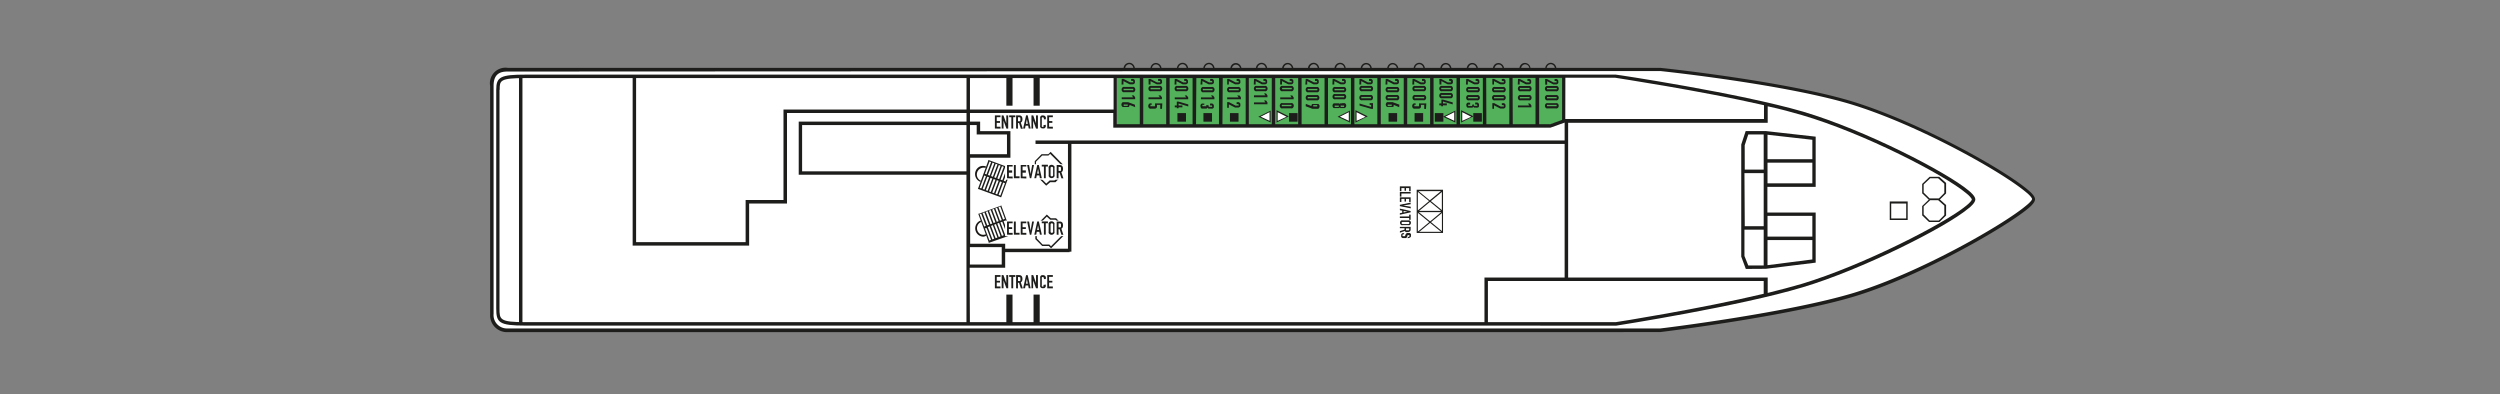 <svg id="Layer_1" data-name="Layer 1" xmlns="http://www.w3.org/2000/svg" viewBox="0 0 405.4 63.9"><rect x="0" y="0" width="405.4" height="63.9" fill="#808080" stroke="none"/><defs><style>.cls-1{fill:#fff;}.cls-2{fill:#1d1d1b;}.cls-3{fill:#52b15a;}.cls-4{fill:#191613;}</style></defs><title>cc</title><path class="cls-1" d="M79.75,13.9c0-2.25,1.41-2.58,2.55-2.58H246.17l23,0s20.81,2.17,31.6,5.59c11,3.48,24.12,11,27.9,14.14,0,0,1.05.82,1.05,1.31h0c0,.48-1.05,1.31-1.05,1.31-3.77,3.17-17.54,11-27.9,14.14-10.82,3.31-31.57,5.81-31.57,5.81H82.31a2.44,2.44,0,0,1-2.55-2.64"/><path class="cls-2" d="M246.08,53.86H82.31a2.73,2.73,0,0,1-2.83-2.92v-37A2.52,2.52,0,0,1,82.31,11H246.17l23,0c.24,0,21,2.22,31.68,5.6s24,10.8,28,14.19c.26.21,1.15.95,1.15,1.52s-.89,1.32-1.16,1.53c-3.61,3-17.32,10.93-28,14.19s-31.41,5.8-31.62,5.82ZM82.31,11.6c-1.06,0-2.27.26-2.27,2.3v37a2.17,2.17,0,0,0,2.27,2.36H269.23c.17,0,20.81-2.53,31.49-5.8s24.21-11.07,27.8-14.09c.46-.36,1-.89,1-1.09s-.5-.74-.95-1.09c-4-3.37-17.13-10.71-27.81-14.09s-31.33-5.56-31.54-5.58l-23,0Z"/><polyline class="cls-3" points="253.51 12.45 181.09 12.45 181.09 20.5 250.39 20.5 253.51 19.58"/><path class="cls-2" d="M239.85,52.8H85.25c-4.37,0-4.78-.49-4.78-2.79,0-30.78,0-34.88,0-35.47h0c0-2.08.71-2.44,4.78-2.44H239.93l22.08,0c.24,0,20.06,3,30.36,6,10.12,3,23.26,9.79,26.84,12.78.25.2,1.11.91,1.11,1.46s-.85,1.26-1.12,1.46c-3.81,3.18-17.51,10-26.83,12.77-10.27,3.11-30.09,6.21-30.29,6.24Zm1.43-.56H262c.13,0,13.59-2.13,24-4.6V45.57H241.28ZM81,14.6c0,1.14,0,23.54,0,35.41,0,1.8,0,2.23,4.22,2.23H240.72V45h13V19.88l-2.29.82h-70.9V18.32H127.62V33h-6.14v6.83H102.59V12.66H85.25c-4.22,0-4.22.4-4.22,1.88ZM254.29,45h32.36v2.5c2-.49,3.92-1,5.56-1.48,9.92-3,23.22-9.82,26.64-12.67.49-.38.91-.86.91-1s-.47-.69-.9-1c-3.55-3-16.59-9.74-26.64-12.68-1.65-.48-3.54-1-5.57-1.43v2.67H254.29ZM103.15,39.26h17.76V32.43h6.14V17.76h53.53V12.66H103.15ZM249.59,20.14h1.8l1.92-.7V12.63h-3.72Zm-4.28,0H249v-7.5h-3.72Zm-4.28,0h3.72v-7.5H241Zm-4.28,0h3.71V12.65h-3.71Zm-4.28,0h3.72V12.66h-3.72Zm-4.28,0h3.72V12.66H228.2Zm-4.28,0h3.72V12.66h-3.72Zm-4.28,0h3.72V12.66h-3.72Zm-4.28,0h3.72V12.66h-3.72Zm-4.28,0h3.72V12.66h-3.72Zm-4.28,0h3.72V12.66h-3.72Zm-4.28,0h3.72V12.66h-3.72Zm-4.28,0H202V12.66h-3.72Zm-4.28,0h3.72V12.66H194Zm-4.28,0h3.72V12.66h-3.72Zm-4.28,0h3.72V12.66h-3.72Zm-4.28,0h3.72V12.66h-3.72Zm72.72-.84h32.22V17.06c-10.47-2.39-24-4.42-24.11-4.45l-8.1,0ZM283.3,43.61h-.2l-.74-2V23.44l.72-2.19h3.24l8.11.91V30.3h-7.83v4.16h7.83v8.13l-8.08,1Zm.2-.56H286V37.24h-3.12v4.27Zm3.12-4.12V43l7.27-.93V38.93Zm0-.56h7.27V35h-7.27Zm-3.69-1.69H286V28.07h-3.12Zm3.69-6.95h7.27V26.38h-7.27Zm-3.69-2.23H286v-5.7H283.5l-.58,1.76Zm3.69-1.69h7.27V22.67l-7.27-.82Zm-112.88,15h-.56V23.06h.56Z"/><polyline class="cls-1" points="169.66 29.94 167.42 27.68 167.92 27.18 167.92 26.23 168.96 25.17 170.05 25.17 170.37 24.85 172.51 27 172.09 27.43 172.09 28.39 171.1 29.39 170.25 29.39"/><path class="cls-2" d="M169.65,30.11l-2.4-2.43.55-.55v-1l1.11-1.13H170l.37-.38L172.68,27l-.47.48v1l-1.06,1.07h-.85Zm-2.06-2.43,2.07,2.09.55-.51H171l.92-.93v-1l.37-.38-2-2-.27.27H169l-1,1v1Z"/><polyline class="cls-1" points="169.72 35.01 167.49 37.27 167.98 37.77 167.98 38.72 169.02 39.77 170.12 39.77 170.44 40.1 172.58 37.94 172.15 37.52 172.15 36.56 171.16 35.56 170.32 35.56"/><path class="cls-2" d="M170.44,40.27l-.37-.38H169l-1.11-1.12v-1l-.54-.55,2.4-2.43.65.6h.85l1.06,1.07v1l.47.47Zm-1.37-.62h1.09l.27.28,2-2-.37-.37v-1l-.92-.93h-.84l-.55-.5-2.07,2.09.45.45v1ZM162.33,32l-3.65-1.34v0l-.11,0,1.69-4.6h0l0-.13,3.76,1.38,0,.11h0l-.83,2.27-.1,0h0l.1,0-.83,2.27h0Zm-.4-.4.29.11.75-2-.29-.11Zm-.52-.19.29.11.75-2-.29-.1Zm-.51-.19.29.1.75-2-.29-.11Zm-.52-.19.29.11.75-2-.29-.11Zm-.51-.19.29.11.75-2-.29-.1Zm-.52-.19.29.11.75-2-.29-.11Zm-.48-.18.26.09.75-2-.26-.1Zm3.89-1.15.29.11.75-2-.29-.11Zm-.51-.19.29.1.75-2-.29-.11Zm-.52-.19.29.11.75-2-.29-.11Zm-.51-.19.29.11.75-2-.29-.1Zm-.51-.19.29.1.75-2-.29-.11Zm-.51-.19.29.11.75-2-.29-.11Zm-.49-.18.26.09.75-2-.26-.09Z"/><path class="cls-4" d="M159,29.49a1.34,1.34,0,0,1-.8-1.72,1.34,1.34,0,0,1,.7-.77,1.33,1.33,0,0,1,1,0l-.08.23a1.11,1.11,0,0,0-.76,2.08Z"/><path class="cls-2" d="M160.32,39.39l0-.13h0l-1.69-4.6.11,0v0l3.66-1.34,0,.11h0l1.66,4.54h0l0,.11ZM159.7,37l.75,2,.26-.1L160,37Zm.48-.18.75,2,.29-.11-.75-2Zm.52-.19.75,2,.29-.11-.75-2Zm.51-.19.75,2,.29-.11-.75-2Zm.51-.19.75,2,.29-.11-.75-2Zm.51-.19.75,2,.29-.11-.75-2Zm.51-.19.75,2,.29-.11-.75-2Zm-3.89-1.14.75,2,.26-.09-.75-2Zm.49-.18.75,2,.29-.11-.75-2Zm.52-.19.75,2,.29-.11-.75-2Zm.51-.19.75,2,.29-.11-.75-2Zm.52-.19.75,2,.29-.11-.75-2Zm.51-.19.75,2,.29-.1-.75-2Zm.51-.19.75,2,.29-.11-.74-2Zm1.21,2,.1,0Z"/><path class="cls-4" d="M159.49,38.38a1.34,1.34,0,0,1-1.26-.88,1.35,1.35,0,0,1,.79-1.74l.08.23a1.11,1.11,0,0,0-.08,2,1.09,1.09,0,0,0,.84,0l.08.23A1.35,1.35,0,0,1,159.49,38.38Z"/><path class="cls-2" d="M84.72,52.51h-.56v-40h.56Zm72.56,0h-.56V28.34H129.52V19.72h27.21V12.38h.56v7.34h1.65v1.54h4.91v4.32h-6.53V39.52H163v3.9h-5.76Zm0-9.61h5.16V40.08h-5.16ZM130.07,27.78h26.65v-7.5H130.07ZM157.29,25h6v-3.2h-4.91V20.28h-1.09ZM254,23.34H167.92v-.56H254Z"/><polyline class="cls-1" points="311.82 31.29 311.78 29.87 312.91 28.79 314.37 28.79 315.42 29.75 315.42 31.33 314.45 32.3 312.87 32.3"/><path class="cls-2" d="M314.5,32.42h-1.69l-1.11-1.07,0-1.52,1.2-1.16h1.56l1.12,1v1.69Zm-1.59-.24h1.49l.89-.89V29.8l-1-.89H313l-1.06,1,0,1.32Z"/><polyline class="cls-1" points="311.82 34.84 311.78 33.42 312.91 32.34 314.37 32.34 315.42 33.3 315.42 34.88 314.45 35.85 312.87 35.85"/><path class="cls-2" d="M314.5,36h-1.69l-1.11-1.07,0-1.52,1.2-1.16h1.56l1.12,1v1.69Zm-1.59-.24h1.49l.89-.89V33.35l-1-.89H313l-1.06,1,0,1.32Z"/><rect class="cls-1" x="306.56" y="32.84" width="2.67" height="2.72"/><path class="cls-2" d="M309.35,35.67h-2.91v-3h2.91Zm-2.67-.24h2.43V33h-2.43ZM186.55,11.18a1,1,0,0,1,.27-.7.88.88,0,0,1,.62-.27h0a.94.94,0,0,1,.92.94h-.24a.7.7,0,0,0-.68-.71h0a.64.64,0,0,0-.45.2.73.73,0,0,0-.2.53Zm47,0a1,1,0,0,1,.27-.7.88.88,0,0,1,.62-.27.9.9,0,0,1,.63.25,1,1,0,0,1,.3.69h-.24a.75.75,0,0,0-.22-.52.64.64,0,0,0-.45-.19h0a.64.64,0,0,0-.45.2.74.74,0,0,0-.2.53Zm8.54,0a1,1,0,0,1,.27-.7.88.88,0,0,1,1.25,0,1,1,0,0,1,.3.69h-.24a.74.74,0,0,0-.22-.52.65.65,0,0,0-.45-.19h0a.64.64,0,0,0-.45.2.75.75,0,0,0-.2.53Zm-4.25,0a1,1,0,0,1,.27-.7.87.87,0,0,1,.62-.27.89.89,0,0,1,.65.27,1,1,0,0,1,.28.67h-.24a.74.74,0,0,0-.21-.51.65.65,0,0,0-.46-.2h0a.63.63,0,0,0-.45.2.75.75,0,0,0-.2.53Zm-12.9,0a1,1,0,0,1,.27-.7.87.87,0,0,1,.62-.27h0a.94.94,0,0,1,.92.94h-.24a.7.7,0,0,0-.67-.71h0a.64.64,0,0,0-.45.2.75.75,0,0,0-.2.53Zm-4.3,0a1,1,0,0,1,.27-.7.88.88,0,0,1,.62-.27.9.9,0,0,1,.64.25,1,1,0,0,1,.29.69h-.24a.74.74,0,0,0-.22-.52.65.65,0,0,0-.46-.19.64.64,0,0,0-.45.2.75.75,0,0,0-.2.53Zm25.74,0a1,1,0,0,1,.25-.68.88.88,0,0,1,.64-.3h0a.94.94,0,0,1,.92.94H248a.7.7,0,0,0-.68-.71h0a.64.64,0,0,0-.47.22.75.75,0,0,0-.19.51Zm-38.48,0a1,1,0,0,1,.25-.68.88.88,0,0,1,.64-.3.9.9,0,0,1,.66.27,1,1,0,0,1,.28.67h-.24a.74.74,0,0,0-.21-.51.65.65,0,0,0-.47-.2h0a.63.63,0,0,0-.46.22.75.75,0,0,0-.19.51Zm-8.39,0a1,1,0,0,1,.25-.68.88.88,0,0,1,1.28,0,1,1,0,0,1,.29.69h-.24a.74.74,0,0,0-.22-.52.7.7,0,0,0-.46-.19.63.63,0,0,0-.47.22.75.75,0,0,0-.19.51Zm-4.38,0a.94.94,0,0,1,.89-1,.88.88,0,0,1,.64.25,1,1,0,0,1,.29.69h-.24a.74.74,0,0,0-.22-.52.65.65,0,0,0-.47-.19.69.69,0,0,0-.65.73Zm-12.93,0a.94.94,0,0,1,.89-1,.86.86,0,0,1,.64.25,1,1,0,0,1,.3.69h-.24a.74.74,0,0,0-.22-.52.64.64,0,0,0-.46-.19.69.69,0,0,0-.65.73Zm34.2,0a.94.94,0,0,1,.89-1,.88.88,0,0,1,.64.25,1,1,0,0,1,.29.69H218a.74.74,0,0,0-.22-.52.68.68,0,0,0-.47-.19.7.7,0,0,0-.65.73Zm34.18,0a.93.93,0,0,1,.89-1h0a.94.94,0,0,1,.91.94h-.24a.7.7,0,0,0-.67-.71h0a.69.69,0,0,0-.66.73Zm-21.34,0a.93.93,0,0,1,.89-1,.89.89,0,0,1,.65.27,1,1,0,0,1,.28.67h-.24a.74.74,0,0,0-.21-.51.67.67,0,0,0-.48-.2.69.69,0,0,0-.65.73Zm-17.14,0a.93.93,0,0,1,.89-1,.91.91,0,0,1,.64.25,1,1,0,0,1,.3.69h-.24a.75.75,0,0,0-.22-.52.65.65,0,0,0-.45-.19h0a.69.69,0,0,0-.65.73Zm-21.25,0a.93.93,0,0,1,.89-1,.9.9,0,0,1,.64.25,1,1,0,0,1,.29.69h-.24a.74.74,0,0,0-.22-.52.65.65,0,0,0-.47-.19.69.69,0,0,0-.65.73Zm12.81,0a.93.93,0,0,1,.89-1,.9.9,0,0,1,.66.27,1,1,0,0,1,.28.67h-.24a.74.74,0,0,0-.21-.51.66.66,0,0,0-.48-.2.69.69,0,0,0-.65.73Z"/><rect class="cls-2" x="162.76" y="40.33" width="10.68" height="0.56"/><path class="cls-2" d="M250.56,12.81h.29l1.07.56a.39.39,0,0,0,.14,0h.23l.08,0,.06,0a.14.14,0,0,0,0-.09.14.14,0,0,0-.16-.15h-.18v-.31h.17a.47.47,0,0,1,.18,0,.49.49,0,0,1,.15.1.45.45,0,0,1,.1.15.45.45,0,0,1,0,.18.47.47,0,0,1,0,.21.43.43,0,0,1-.12.15.53.53,0,0,1-.18.08l-.21,0H252l-.1,0-.12-.06-.89-.46v.56h-.31Z"/><path class="cls-2" d="M252.3,13.95a.48.48,0,0,1,.2,0,.47.47,0,0,1,.15.1.46.46,0,0,1,.09.15.5.5,0,0,1,0,.35.46.46,0,0,1-.09.15.47.47,0,0,1-.15.1.48.48,0,0,1-.2,0H251a.48.48,0,0,1-.2,0,.46.46,0,0,1-.15-.1.44.44,0,0,1-.09-.15.5.5,0,0,1,0-.35.44.44,0,0,1,.09-.15.46.46,0,0,1,.15-.1.48.48,0,0,1,.2,0Zm-1.28.31a.16.16,0,0,0-.11,0,.16.16,0,0,0,0,.22.16.16,0,0,0,.11,0h1.28a.15.15,0,0,0,.11,0,.16.16,0,0,0,0-.22.15.15,0,0,0-.11,0Z"/><path class="cls-2" d="M252.29,15.42a.48.48,0,0,1,.2,0,.47.47,0,0,1,.15.1.46.46,0,0,1,.09.15.5.5,0,0,1,0,.35.46.46,0,0,1-.09.15.47.47,0,0,1-.15.1.48.48,0,0,1-.2,0H251a.48.48,0,0,1-.2,0,.46.46,0,0,1-.15-.1.44.44,0,0,1-.09-.15.5.5,0,0,1,0-.35.44.44,0,0,1,.09-.15.46.46,0,0,1,.15-.1.48.48,0,0,1,.2,0Zm-1.28.31a.16.16,0,0,0-.11,0,.16.16,0,0,0,0,.22.16.16,0,0,0,.11,0h1.28a.15.15,0,0,0,.11,0,.16.16,0,0,0,0-.22.15.15,0,0,0-.11,0Z"/><path class="cls-2" d="M252.29,16.73a.48.48,0,0,1,.2,0,.47.47,0,0,1,.15.1.46.46,0,0,1,.09.15.5.5,0,0,1,0,.35.46.46,0,0,1-.09.15.47.47,0,0,1-.15.1.48.48,0,0,1-.2,0H251a.48.48,0,0,1-.2,0,.46.46,0,0,1-.15-.1.44.44,0,0,1-.09-.15.5.5,0,0,1,0-.35.44.44,0,0,1,.09-.15.46.46,0,0,1,.15-.1.48.48,0,0,1,.2,0ZM251,17a.16.16,0,0,0-.11,0,.16.16,0,0,0,0,.22.16.16,0,0,0,.11,0h1.28a.15.15,0,0,0,.11,0,.16.16,0,0,0,0-.22.15.15,0,0,0-.11,0Z"/><path class="cls-2" d="M246.16,12.8h.29l1.07.56a.39.39,0,0,0,.14,0h.23l.08,0,.06,0a.14.14,0,0,0,0-.09.14.14,0,0,0-.16-.15h-.18V12.8h.17a.47.47,0,0,1,.18,0,.49.49,0,0,1,.15.1.45.45,0,0,1,.1.15.45.45,0,0,1,0,.18.47.47,0,0,1,0,.21.43.43,0,0,1-.12.15.53.53,0,0,1-.18.08l-.21,0h-.24l-.1,0-.12-.06-.89-.46v.56h-.31Z"/><path class="cls-2" d="M247.89,13.95a.48.48,0,0,1,.2,0,.47.47,0,0,1,.15.1.46.46,0,0,1,.09.15.5.5,0,0,1,0,.35.46.46,0,0,1-.09.15.47.47,0,0,1-.15.1.48.48,0,0,1-.2,0h-1.28a.48.48,0,0,1-.2,0,.46.46,0,0,1-.15-.1.44.44,0,0,1-.09-.15.5.5,0,0,1,0-.35.44.44,0,0,1,.09-.15.46.46,0,0,1,.15-.1.48.48,0,0,1,.2,0Zm-1.28.31a.16.16,0,0,0-.11,0,.16.16,0,0,0,0,.22.16.16,0,0,0,.11,0h1.28a.15.15,0,0,0,.11,0,.16.16,0,0,0,0-.22.15.15,0,0,0-.11,0Z"/><path class="cls-2" d="M247.89,15.42a.48.48,0,0,1,.2,0,.47.47,0,0,1,.15.1.46.46,0,0,1,.09.15.5.5,0,0,1,0,.35.46.46,0,0,1-.09.15.47.47,0,0,1-.15.1.48.48,0,0,1-.2,0h-1.28a.48.48,0,0,1-.2,0,.46.46,0,0,1-.15-.1.44.44,0,0,1-.09-.15.5.5,0,0,1,0-.35.44.44,0,0,1,.09-.15.46.46,0,0,1,.15-.1.48.48,0,0,1,.2,0Zm-1.28.31a.16.16,0,0,0-.11,0,.16.16,0,0,0,0,.22.16.16,0,0,0,.11,0h1.28a.15.15,0,0,0,.11,0,.16.16,0,0,0,0-.22.15.15,0,0,0-.11,0Z"/><path class="cls-2" d="M246.16,17.1H248l-.23-.31h.33l.23.31v.31h-2.19Z"/><path class="cls-2" d="M242,12.8h.29l1.07.56a.39.39,0,0,0,.14,0h.23l.08,0,.06,0a.14.14,0,0,0,0-.09.14.14,0,0,0-.16-.15h-.18V12.8h.17a.47.47,0,0,1,.18,0,.49.49,0,0,1,.15.1.45.45,0,0,1,.1.15.45.45,0,0,1,0,.18.47.47,0,0,1,0,.21.43.43,0,0,1-.12.15.53.53,0,0,1-.18.08l-.21,0h-.24l-.1,0-.12-.06-.89-.46v.56H242Z"/><path class="cls-2" d="M243.7,14.11a.48.48,0,0,1,.2,0,.47.47,0,0,1,.15.1.46.46,0,0,1,.09.15.5.5,0,0,1,0,.35.46.46,0,0,1-.09.15.47.47,0,0,1-.15.1.48.48,0,0,1-.2,0h-1.28a.48.48,0,0,1-.2,0,.46.46,0,0,1-.15-.1.44.44,0,0,1-.09-.15.5.5,0,0,1,0-.35.44.44,0,0,1,.09-.15.46.46,0,0,1,.15-.1.48.48,0,0,1,.2,0Zm-1.28.31a.16.16,0,0,0-.11,0,.16.16,0,0,0,0,.22.16.16,0,0,0,.11,0h1.28a.15.15,0,0,0,.11,0,.16.16,0,0,0,0-.22.15.15,0,0,0-.11,0Z"/><path class="cls-2" d="M243.7,15.42a.48.48,0,0,1,.2,0,.47.47,0,0,1,.15.1.46.46,0,0,1,.09.15.5.5,0,0,1,0,.35.46.46,0,0,1-.09.15.47.47,0,0,1-.15.1.48.48,0,0,1-.2,0h-1.28a.48.48,0,0,1-.2,0,.46.46,0,0,1-.15-.1.44.44,0,0,1-.09-.15.5.5,0,0,1,0-.35.44.44,0,0,1,.09-.15.46.46,0,0,1,.15-.1.48.48,0,0,1,.2,0Zm-1.28.31a.16.16,0,0,0-.11,0,.16.16,0,0,0,0,.22.16.16,0,0,0,.11,0h1.28a.15.15,0,0,0,.11,0,.16.16,0,0,0,0-.22.15.15,0,0,0-.11,0Z"/><path class="cls-2" d="M242,16.72h.29l1.07.56a.39.39,0,0,0,.14,0h.23l.08,0,.06,0a.14.14,0,0,0,0-.09.14.14,0,0,0-.16-.15h-.18v-.31h.17a.47.47,0,0,1,.18,0,.49.49,0,0,1,.15.1.45.45,0,0,1,.1.15.45.45,0,0,1,0,.18.47.47,0,0,1,0,.21.43.43,0,0,1-.12.15.53.53,0,0,1-.18.08l-.21,0h-.24l-.1,0-.12-.06-.89-.46v.56H242Z"/><path class="cls-2" d="M237.76,12.8h.29l1.07.56a.39.39,0,0,0,.14,0h.23l.08,0,.06,0a.14.14,0,0,0,0-.09.14.14,0,0,0-.16-.15h-.18V12.8h.17a.47.47,0,0,1,.18,0,.49.49,0,0,1,.15.1.45.45,0,0,1,.1.15.45.45,0,0,1,0,.18.47.47,0,0,1,0,.21.43.43,0,0,1-.12.15.53.53,0,0,1-.18.08l-.21,0h-.24l-.1,0-.12-.06-.89-.46v.56h-.31Z"/><path class="cls-2" d="M239.5,14.11a.48.48,0,0,1,.2,0,.47.47,0,0,1,.15.1.46.46,0,0,1,.09.15.5.5,0,0,1,0,.35.46.46,0,0,1-.09.15.47.47,0,0,1-.15.1.48.48,0,0,1-.2,0h-1.28a.48.48,0,0,1-.2,0,.46.46,0,0,1-.15-.1.44.44,0,0,1-.09-.15.5.5,0,0,1,0-.35.44.44,0,0,1,.09-.15.46.46,0,0,1,.15-.1.48.48,0,0,1,.2,0Zm-1.28.31a.16.16,0,0,0-.11,0,.16.16,0,0,0,0,.22.16.16,0,0,0,.11,0h1.28a.15.15,0,0,0,.11,0,.16.16,0,0,0,0-.22.15.15,0,0,0-.11,0Z"/><path class="cls-2" d="M239.5,15.42a.48.48,0,0,1,.2,0,.47.47,0,0,1,.15.1.46.46,0,0,1,.09.15.5.5,0,0,1,0,.35.46.46,0,0,1-.09.15.47.47,0,0,1-.15.1.48.48,0,0,1-.2,0h-1.28a.48.48,0,0,1-.2,0,.46.46,0,0,1-.15-.1.44.44,0,0,1-.09-.15.5.5,0,0,1,0-.35.44.44,0,0,1,.09-.15.46.46,0,0,1,.15-.1.48.48,0,0,1,.2,0Zm-1.28.31a.16.16,0,0,0-.11,0,.16.16,0,0,0,0,.22.16.16,0,0,0,.11,0h1.28a.15.15,0,0,0,.11,0,.16.16,0,0,0,0-.22.15.15,0,0,0-.11,0Z"/><path class="cls-2" d="M239,16.93a.4.4,0,0,0,0,.19s.07.05.16.05h.28a.15.15,0,0,0,.11,0,.15.15,0,0,0,0-.11.13.13,0,0,0-.05-.12.18.18,0,0,0-.1,0h-.18v-.31h.18a.45.45,0,0,1,.18,0,.44.44,0,0,1,.15.1.5.5,0,0,1,.1.15.46.46,0,0,1,0,.18.41.41,0,0,1,0,.21.5.5,0,0,1-.1.13l-.07.05-.09,0a1.23,1.23,0,0,1-.3,0h-.18l-.12,0L239,17.4l-.07-.11-.09.11-.09.06-.13,0h-.49l-.08,0-.07,0a.5.5,0,0,1-.14-.15.44.44,0,0,1-.06-.24.58.58,0,0,1,0-.16.42.42,0,0,1,.08-.15.43.43,0,0,1,.14-.11.48.48,0,0,1,.22,0h.18v.31h-.16a.18.18,0,0,0-.12,0,.16.16,0,0,0,0,.22.18.18,0,0,0,.13,0h.31a.22.22,0,0,0,.17,0,.14.14,0,0,0,0-.08,1.06,1.06,0,0,0,0-.12Z"/><path class="cls-2" d="M233.41,12.8h.29l1.07.56a.39.39,0,0,0,.14,0h.23l.08,0,.06,0a.14.14,0,0,0,0-.09.14.14,0,0,0-.16-.15H235V12.8h.17a.47.47,0,0,1,.18,0,.49.49,0,0,1,.15.1.45.45,0,0,1,.1.15.45.45,0,0,1,0,.18.47.47,0,0,1,0,.21.43.43,0,0,1-.12.15.53.53,0,0,1-.18.08l-.21,0h-.24l-.1,0-.12-.06-.89-.46v.56h-.31Z"/><path class="cls-2" d="M235.14,13.94a.48.48,0,0,1,.2,0,.47.47,0,0,1,.15.1.46.46,0,0,1,.09.15.5.5,0,0,1,0,.35.46.46,0,0,1-.09.15.47.47,0,0,1-.15.1.48.48,0,0,1-.2,0h-1.28a.48.48,0,0,1-.2,0,.46.46,0,0,1-.15-.1.44.44,0,0,1-.09-.15.5.5,0,0,1,0-.35.44.44,0,0,1,.09-.15.46.46,0,0,1,.15-.1.48.48,0,0,1,.2,0Zm-1.28.31a.16.16,0,0,0-.11,0,.16.16,0,0,0,0,.22.16.16,0,0,0,.11,0h1.28a.15.15,0,0,0,.11,0,.16.16,0,0,0,0-.22.15.15,0,0,0-.11,0Z"/><path class="cls-2" d="M235.14,15.08a.48.48,0,0,1,.2,0,.47.47,0,0,1,.15.1.46.46,0,0,1,.09.15.5.5,0,0,1,0,.35.46.46,0,0,1-.09.15.47.47,0,0,1-.15.1.48.48,0,0,1-.2,0h-1.28a.48.48,0,0,1-.2,0,.46.46,0,0,1-.15-.1.44.44,0,0,1-.09-.15.5.5,0,0,1,0-.35.44.44,0,0,1,.09-.15.46.46,0,0,1,.15-.1.48.48,0,0,1,.2,0Zm-1.28.31a.16.16,0,0,0-.11,0,.16.16,0,0,0,0,.22.16.16,0,0,0,.11,0h1.28a.15.15,0,0,0,.11,0,.16.16,0,0,0,0-.22.15.15,0,0,0-.11,0Z"/><path class="cls-2" d="M233.41,16.77h.33v-.62H234l1.57.45v.33L234,16.46v.31h.62v.31H234v.15h-.29v-.15h-.33Z"/><path class="cls-2" d="M229.06,12.8h.29l1.07.56a.39.39,0,0,0,.14,0h.23l.08,0,.06,0a.14.14,0,0,0,0-.09.14.14,0,0,0-.16-.15h-.18V12.8h.17a.47.47,0,0,1,.18,0,.49.49,0,0,1,.15.1.45.45,0,0,1,.1.15.45.45,0,0,1,0,.18.47.47,0,0,1,0,.21.43.43,0,0,1-.12.15.53.53,0,0,1-.18.08l-.21,0h-.24l-.1,0-.12-.06-.89-.46v.56h-.31Z"/><path class="cls-2" d="M230.79,13.94a.48.48,0,0,1,.2,0,.47.47,0,0,1,.15.1.46.46,0,0,1,.09.15.5.5,0,0,1,0,.35.46.46,0,0,1-.09.15.47.47,0,0,1-.15.1.48.48,0,0,1-.2,0h-1.28a.48.48,0,0,1-.2,0,.46.46,0,0,1-.15-.1.44.44,0,0,1-.09-.15.5.5,0,0,1,0-.35.44.44,0,0,1,.09-.15.46.46,0,0,1,.15-.1.48.48,0,0,1,.2,0Zm-1.28.31a.16.16,0,0,0-.11,0,.16.16,0,0,0,0,.22.16.16,0,0,0,.11,0h1.28a.15.15,0,0,0,.11,0,.16.16,0,0,0,0-.22.15.15,0,0,0-.11,0Z"/><path class="cls-2" d="M230.8,15.41a.48.48,0,0,1,.2,0,.47.47,0,0,1,.15.1.46.46,0,0,1,.09.15.5.5,0,0,1,0,.35.46.46,0,0,1-.09.15.47.47,0,0,1-.15.1.48.48,0,0,1-.2,0h-1.28a.48.48,0,0,1-.2,0,.46.46,0,0,1-.15-.1.44.44,0,0,1-.09-.15.5.5,0,0,1,0-.35.44.44,0,0,1,.09-.15.46.46,0,0,1,.15-.1.48.48,0,0,1,.2,0Zm-1.28.31a.16.16,0,0,0-.11,0,.16.16,0,0,0,0,.22.16.16,0,0,0,.11,0h1.28a.15.15,0,0,0,.11,0,.16.16,0,0,0,0-.22.15.15,0,0,0-.11,0Z"/><path class="cls-2" d="M231.24,17.66h-.29V17h-.59a.36.36,0,0,1,.07.11.37.37,0,0,1,0,.15.36.36,0,0,1-.1.26.39.39,0,0,1-.29.1h-.57a.48.48,0,0,1-.2,0,.46.46,0,0,1-.15-.1.44.44,0,0,1-.09-.15.5.5,0,0,1,0-.35.44.44,0,0,1,.09-.15.46.46,0,0,1,.15-.1.48.48,0,0,1,.2,0h.09V17h-.08a.17.17,0,0,0-.12,0,.16.16,0,0,0,0,.12.14.14,0,0,0,0,.11.17.17,0,0,0,.12,0H230a.16.16,0,0,0,.11,0,.14.14,0,0,0,0-.11.16.16,0,0,0,0-.07l0,0,0,0,0,0v-.28h1.18Z"/><path class="cls-2" d="M224.71,12.8H225l1.07.56a.39.39,0,0,0,.14,0h.23l.08,0,.06,0a.14.14,0,0,0,0-.09.14.14,0,0,0-.16-.15h-.18V12.8h.17a.47.47,0,0,1,.18,0,.49.49,0,0,1,.15.1.45.45,0,0,1,.1.15.45.45,0,0,1,0,.18.47.47,0,0,1,0,.21.43.43,0,0,1-.12.15.53.53,0,0,1-.18.08l-.21,0h-.24l-.1,0-.12-.06-.89-.46v.56h-.31Z"/><path class="cls-2" d="M226.44,14.11a.48.48,0,0,1,.2,0,.47.47,0,0,1,.15.1.46.46,0,0,1,.09.15.5.5,0,0,1,0,.35.46.46,0,0,1-.09.15.47.47,0,0,1-.15.1.48.48,0,0,1-.2,0h-1.28a.48.48,0,0,1-.2,0,.46.46,0,0,1-.15-.1.44.44,0,0,1-.09-.15.5.5,0,0,1,0-.35.44.44,0,0,1,.09-.15.46.46,0,0,1,.15-.1.48.48,0,0,1,.2,0Zm-1.28.31a.16.16,0,0,0-.11,0,.16.16,0,0,0,0,.22.16.16,0,0,0,.11,0h1.28a.15.15,0,0,0,.11,0,.16.16,0,0,0,0-.22.15.15,0,0,0-.11,0Z"/><path class="cls-2" d="M226.44,15.41a.48.48,0,0,1,.2,0,.47.47,0,0,1,.15.1.46.46,0,0,1,.09.15.5.5,0,0,1,0,.35.46.46,0,0,1-.09.15.47.47,0,0,1-.15.1.48.48,0,0,1-.2,0h-1.28a.48.48,0,0,1-.2,0,.46.46,0,0,1-.15-.1.44.44,0,0,1-.09-.15.5.5,0,0,1,0-.35.44.44,0,0,1,.09-.15.46.46,0,0,1,.15-.1.48.48,0,0,1,.2,0Zm-1.28.31a.16.16,0,0,0-.11,0,.16.16,0,0,0,0,.22.16.16,0,0,0,.11,0h1.28a.15.15,0,0,0,.11,0,.16.16,0,0,0,0-.22.15.15,0,0,0-.11,0Z"/><path class="cls-2" d="M226.89,17.38,226,17h0a.12.12,0,0,1,0,0,.39.39,0,0,1,0,.08.31.31,0,0,1,0,.15.32.32,0,0,1-.1.11l-.07,0-.09,0h-.65l-.08,0-.07,0a.42.42,0,0,1-.16-.16.48.48,0,0,1-.06-.23.46.46,0,0,1,.06-.23.45.45,0,0,1,.16-.16l.07,0,.08,0h.57l.08,0,.08,0,1.1.41Zm-1.33-.2a.15.15,0,0,0,.11,0,.15.15,0,0,0,0-.11.15.15,0,0,0,0-.11.15.15,0,0,0-.11,0h-.41a.15.15,0,0,0-.11,0,.15.15,0,0,0,0,.11.15.15,0,0,0,0,.11.15.15,0,0,0,.11,0Z"/><path class="cls-2" d="M220.46,12.8h.29l1.07.56a.39.39,0,0,0,.14,0h.23l.08,0,.06,0a.14.14,0,0,0,0-.09.14.14,0,0,0-.16-.15H222V12.8h.17a.47.47,0,0,1,.18,0,.49.49,0,0,1,.15.1.45.45,0,0,1,.1.15.45.45,0,0,1,0,.18.47.47,0,0,1,0,.21.43.43,0,0,1-.12.15.53.53,0,0,1-.18.08l-.21,0h-.24l-.1,0-.12-.06-.89-.46v.56h-.31Z"/><path class="cls-2" d="M222.19,13.94a.48.48,0,0,1,.2,0,.47.47,0,0,1,.15.1.46.46,0,0,1,.09.15.5.5,0,0,1,0,.35.46.46,0,0,1-.09.15.47.47,0,0,1-.15.1.48.48,0,0,1-.2,0h-1.28a.48.48,0,0,1-.2,0,.46.46,0,0,1-.15-.1.44.44,0,0,1-.09-.15.5.5,0,0,1,0-.35.44.44,0,0,1,.09-.15.46.46,0,0,1,.15-.1.48.48,0,0,1,.2,0Zm-1.28.31a.16.16,0,0,0-.11,0,.16.16,0,0,0,0,.22.16.16,0,0,0,.11,0h1.28a.15.15,0,0,0,.11,0,.16.16,0,0,0,0-.22.15.15,0,0,0-.11,0Z"/><path class="cls-2" d="M222.18,15.41a.48.48,0,0,1,.2,0,.47.47,0,0,1,.15.1.46.46,0,0,1,.09.15.5.5,0,0,1,0,.35.46.46,0,0,1-.09.15.47.47,0,0,1-.15.1.48.48,0,0,1-.2,0H220.9a.48.48,0,0,1-.2,0,.46.46,0,0,1-.15-.1.44.44,0,0,1-.09-.15.5.5,0,0,1,0-.35.44.44,0,0,1,.09-.15.46.46,0,0,1,.15-.1.48.48,0,0,1,.2,0Zm-1.28.31a.16.16,0,0,0-.11,0,.16.16,0,0,0,0,.22.16.16,0,0,0,.11,0h1.28a.15.15,0,0,0,.11,0,.16.16,0,0,0,0-.22.15.15,0,0,0-.11,0Z"/><path class="cls-2" d="M220.46,16.79l1.89.55V17h-.25v-.28h.55v.93h-.31l-1.87-.53Z"/><path class="cls-2" d="M216.1,12.8h.29l1.07.56a.39.39,0,0,0,.14,0h.23l.08,0,.06,0a.14.14,0,0,0,0-.09.14.14,0,0,0-.16-.15h-.18V12.8h.17a.47.47,0,0,1,.18,0,.49.49,0,0,1,.15.1.45.45,0,0,1,.1.15.45.45,0,0,1,0,.18.47.47,0,0,1,0,.21.43.43,0,0,1-.12.15.53.53,0,0,1-.18.08l-.21,0h-.24l-.1,0-.12-.06-.89-.46v.56h-.31Z"/><path class="cls-2" d="M217.83,14.11a.48.48,0,0,1,.2,0,.47.47,0,0,1,.15.1.46.46,0,0,1,.09.15.5.5,0,0,1,0,.35.46.46,0,0,1-.09.15.47.47,0,0,1-.15.1.48.48,0,0,1-.2,0h-1.28a.48.48,0,0,1-.2,0,.46.46,0,0,1-.15-.1.44.44,0,0,1-.09-.15.5.5,0,0,1,0-.35.44.44,0,0,1,.09-.15.46.46,0,0,1,.15-.1.48.48,0,0,1,.2,0Zm-1.28.31a.16.16,0,0,0-.11,0,.16.16,0,0,0,0,.22.16.16,0,0,0,.11,0h1.28a.15.15,0,0,0,.11,0,.16.16,0,0,0,0-.22.15.15,0,0,0-.11,0Z"/><path class="cls-2" d="M217.83,15.25a.48.48,0,0,1,.2,0,.47.47,0,0,1,.15.1.46.46,0,0,1,.09.15.5.5,0,0,1,0,.35.46.46,0,0,1-.09.15.47.47,0,0,1-.15.1.48.48,0,0,1-.2,0h-1.28a.48.48,0,0,1-.2,0,.46.46,0,0,1-.15-.1.44.44,0,0,1-.09-.15.5.5,0,0,1,0-.35.44.44,0,0,1,.09-.15.46.46,0,0,1,.15-.1.48.48,0,0,1,.2,0Zm-1.28.31a.16.16,0,0,0-.11,0,.16.16,0,0,0,0,.22.16.16,0,0,0,.11,0h1.28a.15.15,0,0,0,.11,0,.16.16,0,0,0,0-.22.15.15,0,0,0-.11,0Z"/><path class="cls-2" d="M217.72,16.72h.15l.11,0,.08,0,.08.05a.43.43,0,0,1,.12.15.47.47,0,0,1,0,.4.43.43,0,0,1-.12.15l-.08.05-.08,0-.11,0h-.32l-.12,0-.09,0-.09-.09-.09.09-.1,0-.14,0h-.49l-.08,0-.07,0a.45.45,0,0,1-.14-.15.46.46,0,0,1,.14-.61l.07,0,.08,0h.49l.14,0,.1,0,.09.09.09-.09.09,0,.12,0Zm-.74.62a.15.15,0,0,0,.11,0,.15.15,0,0,0,0-.11.15.15,0,0,0,0-.11.15.15,0,0,0-.11,0h-.43a.15.15,0,0,0-.11,0,.15.15,0,0,0,0,.11.15.15,0,0,0,0,.11.15.15,0,0,0,.11,0Zm.86,0a.14.14,0,0,0,.11,0,.15.15,0,0,0,0-.11.15.15,0,0,0,0-.11.14.14,0,0,0-.11,0h-.32a.15.15,0,0,0-.11,0,.15.15,0,0,0,0,.11.15.15,0,0,0,0,.11.15.15,0,0,0,.11,0Z"/><path class="cls-2" d="M211.74,12.8H212l1.07.56a.39.39,0,0,0,.14,0h.23l.08,0,.06,0a.14.14,0,0,0,0-.09.14.14,0,0,0-.16-.15h-.18V12.8h.17a.47.47,0,0,1,.18,0,.49.49,0,0,1,.15.1.45.45,0,0,1,.1.15.45.45,0,0,1,0,.18.47.47,0,0,1,0,.21.43.43,0,0,1-.12.15.53.53,0,0,1-.18.08l-.21,0h-.24l-.1,0-.12-.06-.89-.46v.56h-.31Z"/><path class="cls-2" d="M213.48,14.11a.48.48,0,0,1,.2,0,.47.47,0,0,1,.15.1.46.46,0,0,1,.09.15.5.5,0,0,1,0,.35.46.46,0,0,1-.09.15.47.47,0,0,1-.15.1.48.48,0,0,1-.2,0H212.2a.48.48,0,0,1-.2,0,.46.46,0,0,1-.15-.1.44.44,0,0,1-.09-.15.5.5,0,0,1,0-.35.44.44,0,0,1,.09-.15.46.46,0,0,1,.15-.1.48.48,0,0,1,.2,0Zm-1.28.31a.16.16,0,0,0-.11,0,.16.16,0,0,0,0,.22.16.16,0,0,0,.11,0h1.28a.15.15,0,0,0,.11,0,.16.16,0,0,0,0-.22.15.15,0,0,0-.11,0Z"/><path class="cls-2" d="M213.48,15.42a.48.48,0,0,1,.2,0,.47.47,0,0,1,.15.1.46.46,0,0,1,.09.15.5.5,0,0,1,0,.35.46.46,0,0,1-.09.15.47.47,0,0,1-.15.1.48.48,0,0,1-.2,0H212.2a.48.48,0,0,1-.2,0,.46.46,0,0,1-.15-.1.44.44,0,0,1-.09-.15.5.5,0,0,1,0-.35.44.44,0,0,1,.09-.15.46.46,0,0,1,.15-.1.48.48,0,0,1,.2,0Zm-1.28.31a.16.16,0,0,0-.11,0,.16.16,0,0,0,0,.22.16.16,0,0,0,.11,0h1.28a.15.15,0,0,0,.11,0,.16.16,0,0,0,0-.22.15.15,0,0,0-.11,0Z"/><path class="cls-2" d="M211.75,16.84l.92.36h0l0,0a.39.39,0,0,1,0-.08.32.32,0,0,1,.14-.26l.07,0,.09,0h.65l.08,0,.07,0a.43.43,0,0,1,.16.16.48.48,0,0,1,.05.23.46.46,0,0,1-.06.23.44.44,0,0,1-.15.16l-.07,0-.08,0H213l-.09,0-.08,0-1.1-.41Zm1.33.2a.15.15,0,0,0-.11,0,.15.15,0,0,0,0,.11.15.15,0,0,0,0,.11.15.15,0,0,0,.11,0h.41a.15.15,0,0,0,.11,0,.15.15,0,0,0,0-.11.15.15,0,0,0,0-.11.15.15,0,0,0-.11,0Z"/><path class="cls-2" d="M207.6,12.8h.29l1.07.56a.39.39,0,0,0,.14,0h.23l.08,0,.06,0a.14.14,0,0,0,0-.09.14.14,0,0,0-.16-.15h-.18V12.8h.17a.47.47,0,0,1,.18,0,.49.49,0,0,1,.15.1.45.45,0,0,1,.1.15.45.45,0,0,1,0,.18.47.47,0,0,1,0,.21.43.43,0,0,1-.12.15.53.53,0,0,1-.18.08l-.21,0H209l-.1,0-.12-.06-.89-.46v.56h-.31Z"/><path class="cls-2" d="M209.33,13.94a.48.48,0,0,1,.2,0,.47.47,0,0,1,.15.1.46.46,0,0,1,.09.15.5.5,0,0,1,0,.35.46.46,0,0,1-.09.15.47.47,0,0,1-.15.1.48.48,0,0,1-.2,0H208a.48.48,0,0,1-.2,0,.46.46,0,0,1-.15-.1.44.44,0,0,1-.09-.15.5.5,0,0,1,0-.35.44.44,0,0,1,.09-.15.46.46,0,0,1,.15-.1.48.48,0,0,1,.2,0Zm-1.28.31a.16.16,0,0,0-.11,0,.16.16,0,0,0,0,.22.16.16,0,0,0,.11,0h1.28a.15.15,0,0,0,.11,0,.16.16,0,0,0,0-.22.15.15,0,0,0-.11,0Z"/><path class="cls-2" d="M207.6,15.79h1.85l-.23-.31h.33l.23.31v.31H207.6Z"/><path class="cls-2" d="M209.33,16.72a.48.48,0,0,1,.2,0,.47.47,0,0,1,.15.1.46.46,0,0,1,.09.15.5.5,0,0,1,0,.35.46.46,0,0,1-.09.15.47.47,0,0,1-.15.1.48.48,0,0,1-.2,0H208a.48.48,0,0,1-.2,0,.46.46,0,0,1-.15-.1.44.44,0,0,1-.09-.15.5.5,0,0,1,0-.35.44.44,0,0,1,.09-.15.46.46,0,0,1,.15-.1.48.48,0,0,1,.2,0ZM208,17a.16.16,0,0,0-.11,0,.16.16,0,0,0,0,.22.16.16,0,0,0,.11,0h1.28a.15.15,0,0,0,.11,0,.16.16,0,0,0,0-.22.15.15,0,0,0-.11,0Z"/><path class="cls-2" d="M203.35,12.8h.29l1.07.56a.39.39,0,0,0,.14,0h.23l.08,0,.06,0a.14.14,0,0,0,0-.09.14.14,0,0,0-.16-.15h-.18V12.8h.17a.47.47,0,0,1,.18,0,.49.49,0,0,1,.15.1.45.45,0,0,1,.1.15.45.45,0,0,1,0,.18.47.47,0,0,1,0,.21.43.43,0,0,1-.12.15.53.53,0,0,1-.18.08l-.21,0h-.24l-.1,0-.12-.06-.89-.46v.56h-.31Z"/><path class="cls-2" d="M205.08,13.94a.48.48,0,0,1,.2,0,.47.47,0,0,1,.15.1.46.46,0,0,1,.09.15.5.5,0,0,1,0,.35.46.46,0,0,1-.09.15.47.47,0,0,1-.15.1.48.48,0,0,1-.2,0H203.8a.48.48,0,0,1-.2,0,.46.46,0,0,1-.15-.1.44.44,0,0,1-.09-.15.5.5,0,0,1,0-.35.44.44,0,0,1,.09-.15.46.46,0,0,1,.15-.1.48.48,0,0,1,.2,0Zm-1.28.31a.16.16,0,0,0-.11,0,.16.16,0,0,0,0,.22.16.16,0,0,0,.11,0h1.28a.15.15,0,0,0,.11,0,.16.16,0,0,0,0-.22.15.15,0,0,0-.11,0Z"/><path class="cls-2" d="M203.35,15.46h1.85l-.23-.31h.33l.23.31v.31h-2.19Z"/><path class="cls-2" d="M203.35,16.6h1.85l-.23-.31h.33l.23.31v.31h-2.19Z"/><path class="cls-2" d="M199,12.8h.29l1.07.56a.39.39,0,0,0,.14,0h.23l.08,0,.06,0a.14.14,0,0,0,0-.09.14.14,0,0,0-.16-.15h-.18V12.8h.17a.47.47,0,0,1,.18,0,.49.49,0,0,1,.15.1.45.45,0,0,1,.1.15.45.45,0,0,1,0,.18.47.47,0,0,1,0,.21.43.43,0,0,1-.12.15.53.53,0,0,1-.18.08l-.21,0h-.24l-.1,0-.12-.06-.89-.46v.56H199Z"/><path class="cls-2" d="M200.73,14.11a.48.48,0,0,1,.2,0,.47.47,0,0,1,.15.1.46.46,0,0,1,.09.15.5.5,0,0,1,0,.35.46.46,0,0,1-.09.15.47.47,0,0,1-.15.1.48.48,0,0,1-.2,0h-1.28a.48.48,0,0,1-.2,0,.46.46,0,0,1-.15-.1.44.44,0,0,1-.09-.15.5.5,0,0,1,0-.35.44.44,0,0,1,.09-.15.46.46,0,0,1,.15-.1.48.48,0,0,1,.2,0Zm-1.28.31a.16.16,0,0,0-.11,0,.16.16,0,0,0,0,.22.16.16,0,0,0,.11,0h1.28a.15.15,0,0,0,.11,0,.16.16,0,0,0,0-.22.15.15,0,0,0-.11,0Z"/><path class="cls-2" d="M199,15.79h1.85l-.23-.31H201l.23.31v.31H199Z"/><path class="cls-2" d="M199,16.56h.29l1.07.56a.39.39,0,0,0,.14,0h.23l.08,0,.06,0a.14.14,0,0,0,0-.09.14.14,0,0,0-.16-.15h-.18v-.31h.17a.47.47,0,0,1,.18,0,.49.49,0,0,1,.15.1.45.45,0,0,1,.1.15.45.45,0,0,1,0,.18.47.47,0,0,1,0,.21.43.43,0,0,1-.12.15.53.53,0,0,1-.18.08l-.21,0h-.24l-.1,0-.12-.06-.89-.46v.56H199Z"/><path class="cls-2" d="M194.75,12.8H195l1.07.56a.39.39,0,0,0,.14,0h.23l.08,0,.06,0a.14.14,0,0,0,0-.09.14.14,0,0,0-.16-.15h-.18V12.8h.17a.47.47,0,0,1,.18,0,.49.49,0,0,1,.15.1.45.45,0,0,1,.1.15.45.45,0,0,1,0,.18.47.47,0,0,1,0,.21.43.43,0,0,1-.12.15.53.53,0,0,1-.18.08l-.21,0h-.24l-.1,0-.12-.06-.89-.46v.56h-.31Z"/><path class="cls-2" d="M196.48,14.11a.48.48,0,0,1,.2,0,.47.47,0,0,1,.15.1.46.46,0,0,1,.09.15.5.5,0,0,1,0,.35.46.46,0,0,1-.09.15.47.47,0,0,1-.15.1.48.48,0,0,1-.2,0H195.2a.48.48,0,0,1-.2,0,.46.46,0,0,1-.15-.1.44.44,0,0,1-.09-.15.5.5,0,0,1,0-.35.44.44,0,0,1,.09-.15.46.46,0,0,1,.15-.1.48.48,0,0,1,.2,0Zm-1.28.31a.16.16,0,0,0-.11,0,.16.16,0,0,0,0,.22.16.16,0,0,0,.11,0h1.28a.15.15,0,0,0,.11,0,.16.16,0,0,0,0-.22.15.15,0,0,0-.11,0Z"/><path class="cls-2" d="M194.75,15.79h1.85l-.23-.31h.33l.23.31v.31h-2.19Z"/><path class="cls-2" d="M196,17.09a.4.4,0,0,0,0,.19s.07.05.16.05h.28a.15.15,0,0,0,.11,0,.15.15,0,0,0,0-.11.13.13,0,0,0-.05-.12.18.18,0,0,0-.1,0h-.18v-.31h.18a.45.45,0,0,1,.18,0,.44.44,0,0,1,.15.1.5.5,0,0,1,.1.15.46.46,0,0,1,0,.18.41.41,0,0,1,0,.21.5.5,0,0,1-.1.13l-.07.05-.09,0a1.23,1.23,0,0,1-.3,0h-.18l-.12,0-.08-.06-.07-.11-.09.11-.09.06-.13,0h-.49l-.08,0-.07,0a.5.5,0,0,1-.14-.15.44.44,0,0,1-.06-.24.58.58,0,0,1,0-.16.42.42,0,0,1,.08-.15.43.43,0,0,1,.14-.11.48.48,0,0,1,.22,0h.18V17h-.16a.18.18,0,0,0-.12,0,.16.16,0,0,0,0,.22.18.18,0,0,0,.13,0h.31a.22.22,0,0,0,.17,0,.14.14,0,0,0,0-.08,1.06,1.06,0,0,0,0-.12Z"/><path class="cls-2" d="M190.5,12.8h.29l1.07.56a.39.39,0,0,0,.14,0h.23l.08,0,.06,0a.14.14,0,0,0,0-.09.14.14,0,0,0-.16-.15h-.18V12.8h.17a.47.47,0,0,1,.18,0,.49.49,0,0,1,.15.1.45.45,0,0,1,.1.15.45.45,0,0,1,0,.18.47.47,0,0,1,0,.21.43.43,0,0,1-.12.15.53.53,0,0,1-.18.08l-.21,0h-.24l-.1,0-.12-.06-.89-.46v.56h-.31Z"/><path class="cls-2" d="M192.23,13.94a.48.48,0,0,1,.2,0,.47.47,0,0,1,.15.1.46.46,0,0,1,.09.15.5.5,0,0,1,0,.35.46.46,0,0,1-.09.15.47.47,0,0,1-.15.1.48.48,0,0,1-.2,0h-1.28a.48.48,0,0,1-.2,0,.46.46,0,0,1-.15-.1.44.44,0,0,1-.09-.15.5.5,0,0,1,0-.35.44.44,0,0,1,.09-.15.46.46,0,0,1,.15-.1.48.48,0,0,1,.2,0Zm-1.28.31a.16.16,0,0,0-.11,0,.16.16,0,0,0,0,.22.16.16,0,0,0,.11,0h1.28a.15.15,0,0,0,.11,0,.16.16,0,0,0,0-.22.15.15,0,0,0-.11,0Z"/><path class="cls-2" d="M190.5,15.79h1.85l-.23-.31h.33l.23.31v.31H190.5Z"/><path class="cls-2" d="M190.5,17.1h.33v-.62h.29l1.57.45v.33l-1.57-.47v.31h.62v.31h-.62v.15h-.29v-.15h-.33Z"/><path class="cls-2" d="M186.25,12.8h.29l1.07.56a.39.39,0,0,0,.14,0H188l.08,0,.06,0a.14.14,0,0,0,0-.09.14.14,0,0,0-.16-.15h-.18V12.8H188a.47.47,0,0,1,.18,0,.48.48,0,0,1,.15.1.45.45,0,0,1,.1.15.45.45,0,0,1,0,.18.47.47,0,0,1,0,.21.43.43,0,0,1-.12.15.53.53,0,0,1-.18.08l-.21,0h-.24l-.1,0-.12-.06-.89-.46v.56h-.31Z"/><path class="cls-2" d="M188,13.94a.48.48,0,0,1,.2,0,.47.47,0,0,1,.15.1.46.46,0,0,1,.09.15.5.5,0,0,1,0,.35.46.46,0,0,1-.09.15.47.47,0,0,1-.15.1.48.48,0,0,1-.2,0H186.7a.48.48,0,0,1-.2,0,.47.47,0,0,1-.15-.1.44.44,0,0,1-.09-.15.5.5,0,0,1,0-.35.44.44,0,0,1,.09-.15.47.47,0,0,1,.15-.1.48.48,0,0,1,.2,0Zm-1.28.31a.15.15,0,0,0-.11,0,.16.16,0,0,0,0,.22.15.15,0,0,0,.11,0H188a.15.15,0,0,0,.11,0,.16.16,0,0,0,0-.22.15.15,0,0,0-.11,0Z"/><path class="cls-2" d="M186.24,15.78h1.85l-.23-.31h.33l.23.31v.31h-2.19Z"/><path class="cls-2" d="M188.43,17.65h-.29V17h-.59a.35.35,0,0,1,.07.11.37.37,0,0,1,0,.15.36.36,0,0,1-.1.26.39.39,0,0,1-.29.1h-.56a.48.48,0,0,1-.2,0,.47.47,0,0,1-.15-.1.44.44,0,0,1-.09-.15.5.5,0,0,1,0-.35.44.44,0,0,1,.09-.15.47.47,0,0,1,.15-.1.48.48,0,0,1,.2,0h.09V17h-.08a.17.17,0,0,0-.12,0,.16.16,0,0,0,0,.12.14.14,0,0,0,0,.11.17.17,0,0,0,.12,0h.51a.16.16,0,0,0,.11,0,.14.14,0,0,0,0-.11.15.15,0,0,0,0-.07l0,0,0,0,0,0v-.28h1.18Z"/><path class="cls-2" d="M181.9,12.79h.29l1.07.56a.39.39,0,0,0,.14,0h.23l.08,0,.06,0a.14.14,0,0,0,0-.09.14.14,0,0,0-.16-.15h-.18v-.31h.17a.47.47,0,0,1,.18,0,.48.48,0,0,1,.15.1.45.45,0,0,1,.1.15.44.44,0,0,1,0,.18.46.46,0,0,1,0,.21.42.42,0,0,1-.12.15.52.52,0,0,1-.17.08l-.21,0h-.24l-.1,0-.12-.06-.89-.46v.56h-.31Z"/><path class="cls-2" d="M183.63,14.1a.48.48,0,0,1,.2,0,.46.46,0,0,1,.15.1.44.44,0,0,1,.09.15.5.5,0,0,1,0,.35.44.44,0,0,1-.09.15.46.46,0,0,1-.15.1.48.48,0,0,1-.2,0h-1.28a.48.48,0,0,1-.2,0,.47.47,0,0,1-.15-.1.44.44,0,0,1-.09-.15.5.5,0,0,1,0-.35.44.44,0,0,1,.09-.15.47.47,0,0,1,.15-.1.48.48,0,0,1,.2,0Zm-1.28.31a.15.15,0,0,0-.11,0,.16.16,0,0,0,0,.22.15.15,0,0,0,.11,0h1.28a.15.15,0,0,0,.11,0,.16.16,0,0,0,0-.22.15.15,0,0,0-.11,0Z"/><path class="cls-2" d="M181.9,15.78h1.85l-.23-.31h.33l.23.31v.31H181.9Z"/><path class="cls-2" d="M184.08,17.37l-.92-.36h0l0,0a.36.36,0,0,1,0,.08.32.32,0,0,1-.14.26l-.07,0-.09,0h-.64l-.08,0-.07,0a.43.43,0,0,1-.16-.16.48.48,0,0,1-.06-.23.46.46,0,0,1,.06-.23.45.45,0,0,1,.15-.16l.07,0,.08,0h.57l.08,0,.08,0,1.1.41Zm-1.33-.2a.15.15,0,0,0,.11,0,.15.15,0,0,0,0-.11.15.15,0,0,0,0-.11.15.15,0,0,0-.11,0h-.41a.15.15,0,0,0-.11,0,.15.15,0,0,0,0,.11.15.15,0,0,0,0,.11.15.15,0,0,0,.11,0Z"/><rect class="cls-2" x="238.91" y="18.34" width="1.39" height="1.39"/><rect class="cls-2" x="232.67" y="18.34" width="1.39" height="1.39"/><rect class="cls-2" x="229.39" y="18.34" width="1.39" height="1.39"/><rect class="cls-2" x="225.17" y="18.34" width="1.39" height="1.39"/><rect class="cls-2" x="209.03" y="18.34" width="1.39" height="1.39"/><rect class="cls-2" x="199.45" y="18.34" width="1.39" height="1.39"/><rect class="cls-2" x="195.15" y="18.34" width="1.39" height="1.39"/><rect class="cls-2" x="190.93" y="18.34" width="1.39" height="1.39"/><polyline class="cls-1" points="219.88 18.05 221.63 18.93 219.88 19.74"/><path class="cls-2" d="M219.8,19.87v-2l2,1Zm.18-1.68V19.6l1.45-.67Z"/><polyline class="cls-1" points="218.81 18.05 217.07 18.93 218.81 19.74"/><path class="cls-2" d="M218.9,19.87l-2-.94,2-1Zm-1.63-.95,1.45.67V18.19Z"/><polyline class="cls-1" points="237.03 18.05 238.77 18.93 237.03 19.74"/><path class="cls-2" d="M236.94,19.87v-2l2,1Zm.18-1.68V19.6l1.45-.67Z"/><polyline class="cls-1" points="235.95 18.05 234.21 18.93 235.95 19.74"/><path class="cls-2" d="M236,19.87l-2-.94,2-1Zm-1.63-.95,1.45.67V18.19Z"/><polyline class="cls-1" points="207.04 18.05 208.78 18.93 207.04 19.74"/><path class="cls-2" d="M207,19.87v-2l2,1Zm.18-1.68V19.6l1.45-.67Z"/><polyline class="cls-1" points="205.97 18.05 204.22 18.93 205.97 19.74"/><path class="cls-2" d="M206.05,19.87l-2-.94,2-1Zm-1.63-.95,1.45.67V18.19Z"/><rect class="cls-1" x="162.98" y="26.63" width="10.19" height="2.51"/><path class="cls-2" d="M163.3,28.9V26.76h.91V27h-.61v.63h.53V28h-.53v.63h.61v.31Z"/><path class="cls-2" d="M164.41,28.9V26.76h.31v1.83h.61v.31Z"/><path class="cls-2" d="M165.52,28.9V26.76h.91V27h-.61v.63h.53V28h-.53v.63h.61v.31Z"/><path class="cls-2" d="M167.67,26.76l-.44,2.14H167l-.44-2.14h.32l.24,1.49h0l.25-1.49Z"/><path class="cls-2" d="M167.72,28.9l.48-2.14h.26l.48,2.14h-.31l-.09-.46h-.42l-.09.46Zm.76-.75-.15-.77h0l-.15.77Z"/><path class="cls-2" d="M169.28,28.9V27h-.35v-.29h1V27h-.35V28.9Z"/><path class="cls-2" d="M170.05,27.26a.54.54,0,0,1,0-.23.48.48,0,0,1,.12-.17.5.5,0,0,1,.16-.1.53.53,0,0,1,.37,0,.55.55,0,0,1,.17.1A.51.51,0,0,1,171,27a.55.55,0,0,1,0,.23v1.13a.54.54,0,0,1,0,.23.48.48,0,0,1-.12.16.51.51,0,0,1-.17.1.53.53,0,0,1-.37,0,.47.47,0,0,1-.16-.1.45.45,0,0,1-.12-.16.54.54,0,0,1,0-.23Zm.31,1.13a.2.2,0,0,0,.06.16.23.23,0,0,0,.29,0,.2.2,0,0,0,.06-.16V27.26a.2.2,0,0,0-.06-.16.23.23,0,0,0-.29,0,.2.2,0,0,0-.06.16Z"/><path class="cls-2" d="M171.35,28.9V26.76h.49q.54,0,.54.63a.79.79,0,0,1-.06.32.45.45,0,0,1-.21.21l.33,1h-.32l-.29-.91h-.18v.91Zm.31-1.85v.67h.17l.13,0a.18.18,0,0,0,.08-.06.3.3,0,0,0,0-.1,1.1,1.1,0,0,0,0-.29.29.29,0,0,0,0-.11.24.24,0,0,0-.22-.08Z"/><path class="cls-2" d="M161.33,20.84V18.71h.91V19h-.61v.63h.53v.29h-.53v.63h.61v.31Z"/><path class="cls-2" d="M162.43,20.84V18.71h.29l.46,1.29h0V18.71h.31v2.14h-.29l-.47-1.29h0v1.29Z"/><path class="cls-2" d="M164,20.84V19h-.35v-.29h1V19h-.35v1.85Z"/><path class="cls-2" d="M164.77,20.84V18.71h.49q.54,0,.54.63a.79.79,0,0,1-.06.32.45.45,0,0,1-.21.21l.33,1h-.32l-.29-.91h-.18v.91Zm.31-1.85v.67h.17l.13,0a.18.18,0,0,0,.08-.06.3.3,0,0,0,0-.1,1.1,1.1,0,0,0,0-.29.29.29,0,0,0,0-.11.24.24,0,0,0-.22-.08Z"/><path class="cls-2" d="M165.91,20.84l.48-2.14h.26l.48,2.14h-.31l-.09-.46h-.42l-.09.46Zm.76-.75-.15-.77h0l-.15.77Z"/><path class="cls-2" d="M167.26,20.84V18.71h.29L168,20h0V18.71h.31v2.14H168l-.47-1.29h0v1.29Z"/><path class="cls-2" d="M169.58,20.23v.13a.48.48,0,0,1,0,.19.52.52,0,0,1-.1.16.49.49,0,0,1-.15.11.45.45,0,0,1-.19,0l-.18,0a.41.41,0,0,1-.16-.08.45.45,0,0,1-.12-.15.54.54,0,0,1,0-.24V19.18a.52.52,0,0,1,0-.2.46.46,0,0,1,.1-.16.47.47,0,0,1,.16-.1.53.53,0,0,1,.2,0,.46.46,0,0,1,.35.14.5.5,0,0,1,.1.16.56.56,0,0,1,0,.21v.12h-.31v-.1a.25.25,0,0,0-.05-.16.16.16,0,0,0-.14-.07.15.15,0,0,0-.15.07.37.37,0,0,0,0,.18v1.09a.28.28,0,0,0,0,.16.16.16,0,0,0,.15.06h.06l.06,0a.19.19,0,0,0,0-.07.27.27,0,0,0,0-.1v-.11Z"/><path class="cls-2" d="M169.82,20.84V18.71h.91V19h-.61v.63h.53v.29h-.53v.63h.61v.31Z"/><path class="cls-2" d="M161.33,46.75V44.61h.91v.29h-.61v.63h.53v.29h-.53v.63h.61v.31Z"/><path class="cls-2" d="M162.43,46.75V44.61h.29l.46,1.29h0V44.61h.31v2.14h-.29l-.47-1.29h0v1.29Z"/><path class="cls-2" d="M164,46.75V44.9h-.35v-.29h1v.29h-.35v1.85Z"/><path class="cls-2" d="M164.77,46.75V44.61h.49c.36,0,.54.21.54.63a.79.79,0,0,1-.06.32.46.46,0,0,1-.21.21l.33,1h-.32l-.29-.91h-.18v.91Zm.31-1.85v.67h.17a.3.3,0,0,0,.13,0,.17.17,0,0,0,.08-.06.3.3,0,0,0,0-.1,1.1,1.1,0,0,0,0-.29.28.28,0,0,0,0-.11.24.24,0,0,0-.22-.08Z"/><path class="cls-2" d="M165.91,46.75l.48-2.14h.26l.48,2.14h-.31l-.09-.46h-.42l-.09.46Zm.76-.75-.15-.77h0l-.15.77Z"/><path class="cls-2" d="M167.26,46.75V44.61h.29L168,45.9h0V44.61h.31v2.14H168l-.47-1.29h0v1.29Z"/><path class="cls-2" d="M169.58,46.14v.13a.47.47,0,0,1,0,.19.51.51,0,0,1-.1.16.51.51,0,0,1-.15.11.45.45,0,0,1-.19,0l-.18,0a.43.43,0,0,1-.16-.08.46.46,0,0,1-.12-.16.54.54,0,0,1,0-.24V45.08a.53.53,0,0,1,0-.2.47.47,0,0,1,.1-.16.48.48,0,0,1,.16-.1.54.54,0,0,1,.2,0,.47.47,0,0,1,.35.14.51.51,0,0,1,.1.16.56.56,0,0,1,0,.21v.12h-.31v-.1a.25.25,0,0,0-.05-.16.17.17,0,0,0-.14-.07.16.16,0,0,0-.15.07.37.37,0,0,0,0,.18v1.09a.28.28,0,0,0,0,.16.16.16,0,0,0,.15.06h.06l.06,0a.2.2,0,0,0,0-.07.28.28,0,0,0,0-.11v-.1Z"/><path class="cls-2" d="M169.82,46.75V44.61h.91v.29h-.61v.63h.53v.29h-.53v.63h.61v.31Z"/><rect class="cls-1" x="162.98" y="35.78" width="10.19" height="2.51"/><path class="cls-2" d="M163.3,38.05V35.92h.91v.29h-.61v.63h.53v.29h-.53v.63h.61v.31Z"/><path class="cls-2" d="M164.41,38.05V35.92h.31v1.83h.61v.31Z"/><path class="cls-2" d="M165.52,38.05V35.92h.91v.29h-.61v.63h.53v.29h-.53v.63h.61v.31Z"/><path class="cls-2" d="M167.67,35.92l-.44,2.14H167l-.44-2.14h.32l.24,1.49h0l.25-1.49Z"/><path class="cls-2" d="M167.72,38.05l.48-2.14h.26l.48,2.14h-.31l-.09-.46h-.42l-.09.46Zm.76-.75-.15-.77h0l-.15.77Z"/><path class="cls-2" d="M169.28,38.05V36.2h-.35v-.29h1v.29h-.35v1.85Z"/><path class="cls-2" d="M170.05,36.42a.54.54,0,0,1,0-.23.48.48,0,0,1,.12-.17.5.5,0,0,1,.16-.1.53.53,0,0,1,.37,0,.55.55,0,0,1,.17.1.51.51,0,0,1,.12.17.55.55,0,0,1,0,.23v1.13a.54.54,0,0,1,0,.23.48.48,0,0,1-.12.16.51.51,0,0,1-.17.1.53.53,0,0,1-.37,0,.47.47,0,0,1-.16-.1.45.45,0,0,1-.12-.16.54.54,0,0,1,0-.23Zm.31,1.13a.2.2,0,0,0,.06.16.23.23,0,0,0,.29,0,.2.2,0,0,0,.06-.16V36.42a.2.2,0,0,0-.06-.16.23.23,0,0,0-.29,0,.2.2,0,0,0-.06.16Z"/><path class="cls-2" d="M171.35,38.05V35.92h.49q.54,0,.54.63a.79.79,0,0,1-.06.32.45.45,0,0,1-.21.21l.33,1h-.32l-.29-.91h-.18v.91Zm.31-1.85v.67h.17l.13,0a.18.18,0,0,0,.08-.06.3.3,0,0,0,0-.1,1.1,1.1,0,0,0,0-.29.29.29,0,0,0,0-.11.24.24,0,0,0-.22-.08Z"/><path class="cls-2" d="M234,37.77h-4.27v-7H234Zm-4.08-.18h3.9V34.4h-3.9Zm.21-3.4h3.54l-1.78-1.46Zm-.21-3.07v3l1.82-1.51Zm2.11,1.49,1.78,1.46V31.13Zm-2-1.61,1.82,1.49,1.8-1.49Z"/><polygon class="cls-2" points="233.89 37.76 229.84 34.45 229.96 34.31 234 37.62 233.89 37.76"/><polygon class="cls-2" points="229.95 37.76 229.84 37.62 233.86 34.28 233.98 34.42 229.95 37.76"/><path class="cls-2" d="M227,30.22h1.75V31h-.24v-.5H228v.43h-.24v-.43h-.51V31H227Z"/><path class="cls-2" d="M227,31.13h1.75v.25h-1.5v.5H227Z"/><path class="cls-2" d="M227,32h1.75v.75h-.24v-.5H228v.43h-.24v-.43h-.51v.5H227Z"/><path class="cls-2" d="M228.78,33.79,227,33.43v-.22l1.75-.36v.27l-1.22.2h0l1.22.2Z"/><path class="cls-2" d="M227,33.83l1.75.39v.21l-1.75.39v-.25l.38-.07v-.34l-.37-.07Zm.61.62.63-.12h0l-.63-.12Z"/><path class="cls-2" d="M227,35.1h1.51v-.29h.24v.83h-.24v-.29H227Z"/><path class="cls-2" d="M228.37,35.74a.45.45,0,0,1,.19,0,.39.39,0,0,1,.13.1.41.41,0,0,1,.08.13.43.43,0,0,1,0,.3.43.43,0,0,1-.08.14.41.41,0,0,1-.13.1.45.45,0,0,1-.19,0h-.92a.44.44,0,0,1-.19,0,.39.39,0,0,1-.13-.1.42.42,0,0,1-.08-.14.43.43,0,0,1,0-.3.4.4,0,0,1,.08-.13.38.38,0,0,1,.13-.1.44.44,0,0,1,.19,0Zm-.92.25a.17.17,0,0,0-.13.05.19.19,0,0,0,0,.24.17.17,0,0,0,.13.05h.92a.17.17,0,0,0,.13-.05.19.19,0,0,0,0-.24.17.17,0,0,0-.13-.05Z"/><path class="cls-2" d="M227,36.79h1.75v.4q0,.44-.51.44a.65.65,0,0,1-.26,0,.37.37,0,0,1-.17-.17l-.8.27v-.26l.75-.23V37H227Zm1.51.25H228v.14a.26.26,0,0,0,0,.11.15.15,0,0,0,.05.06l.08,0h.23l.09,0a.2.2,0,0,0,.07-.18Z"/><path class="cls-2" d="M228.28,38.65V38.4h.06a.27.27,0,0,0,.15,0,.15.15,0,0,0,.06-.14.16.16,0,0,0,0-.08l0-.05-.07,0h-.17l-.06,0,0,0,0,.08-.08.19a.46.46,0,0,1-.07.13.31.31,0,0,1-.1.08l-.13,0h-.17l-.21,0a.43.43,0,0,1-.16-.07.36.36,0,0,1-.11-.14.47.47,0,0,1,0-.2.44.44,0,0,1,0-.17.38.38,0,0,1,.09-.13.43.43,0,0,1,.13-.09.4.4,0,0,1,.16,0h.09V38h-.08a.2.2,0,0,0-.12,0,.16.16,0,0,0-.06.14.21.21,0,0,0,0,.1.13.13,0,0,0,.05.06l.08,0h.22l.07,0,0,0,0-.07.07-.18a.4.4,0,0,1,.17-.22.6.6,0,0,1,.27-.06l.19,0a.43.43,0,0,1,.15.08.38.38,0,0,1,.1.13.44.44,0,0,1,0,.19.42.42,0,0,1,0,.17.46.46,0,0,1-.09.13.38.38,0,0,1-.27.11Z"/><rect class="cls-2" x="163.19" y="12.38" width="1" height="4.76"/><rect class="cls-2" x="167.6" y="12.38" width="1" height="4.76"/><rect class="cls-2" x="163.19" y="47.77" width="1" height="4.76"/><rect class="cls-2" x="167.6" y="47.77" width="1" height="4.76"/></svg>